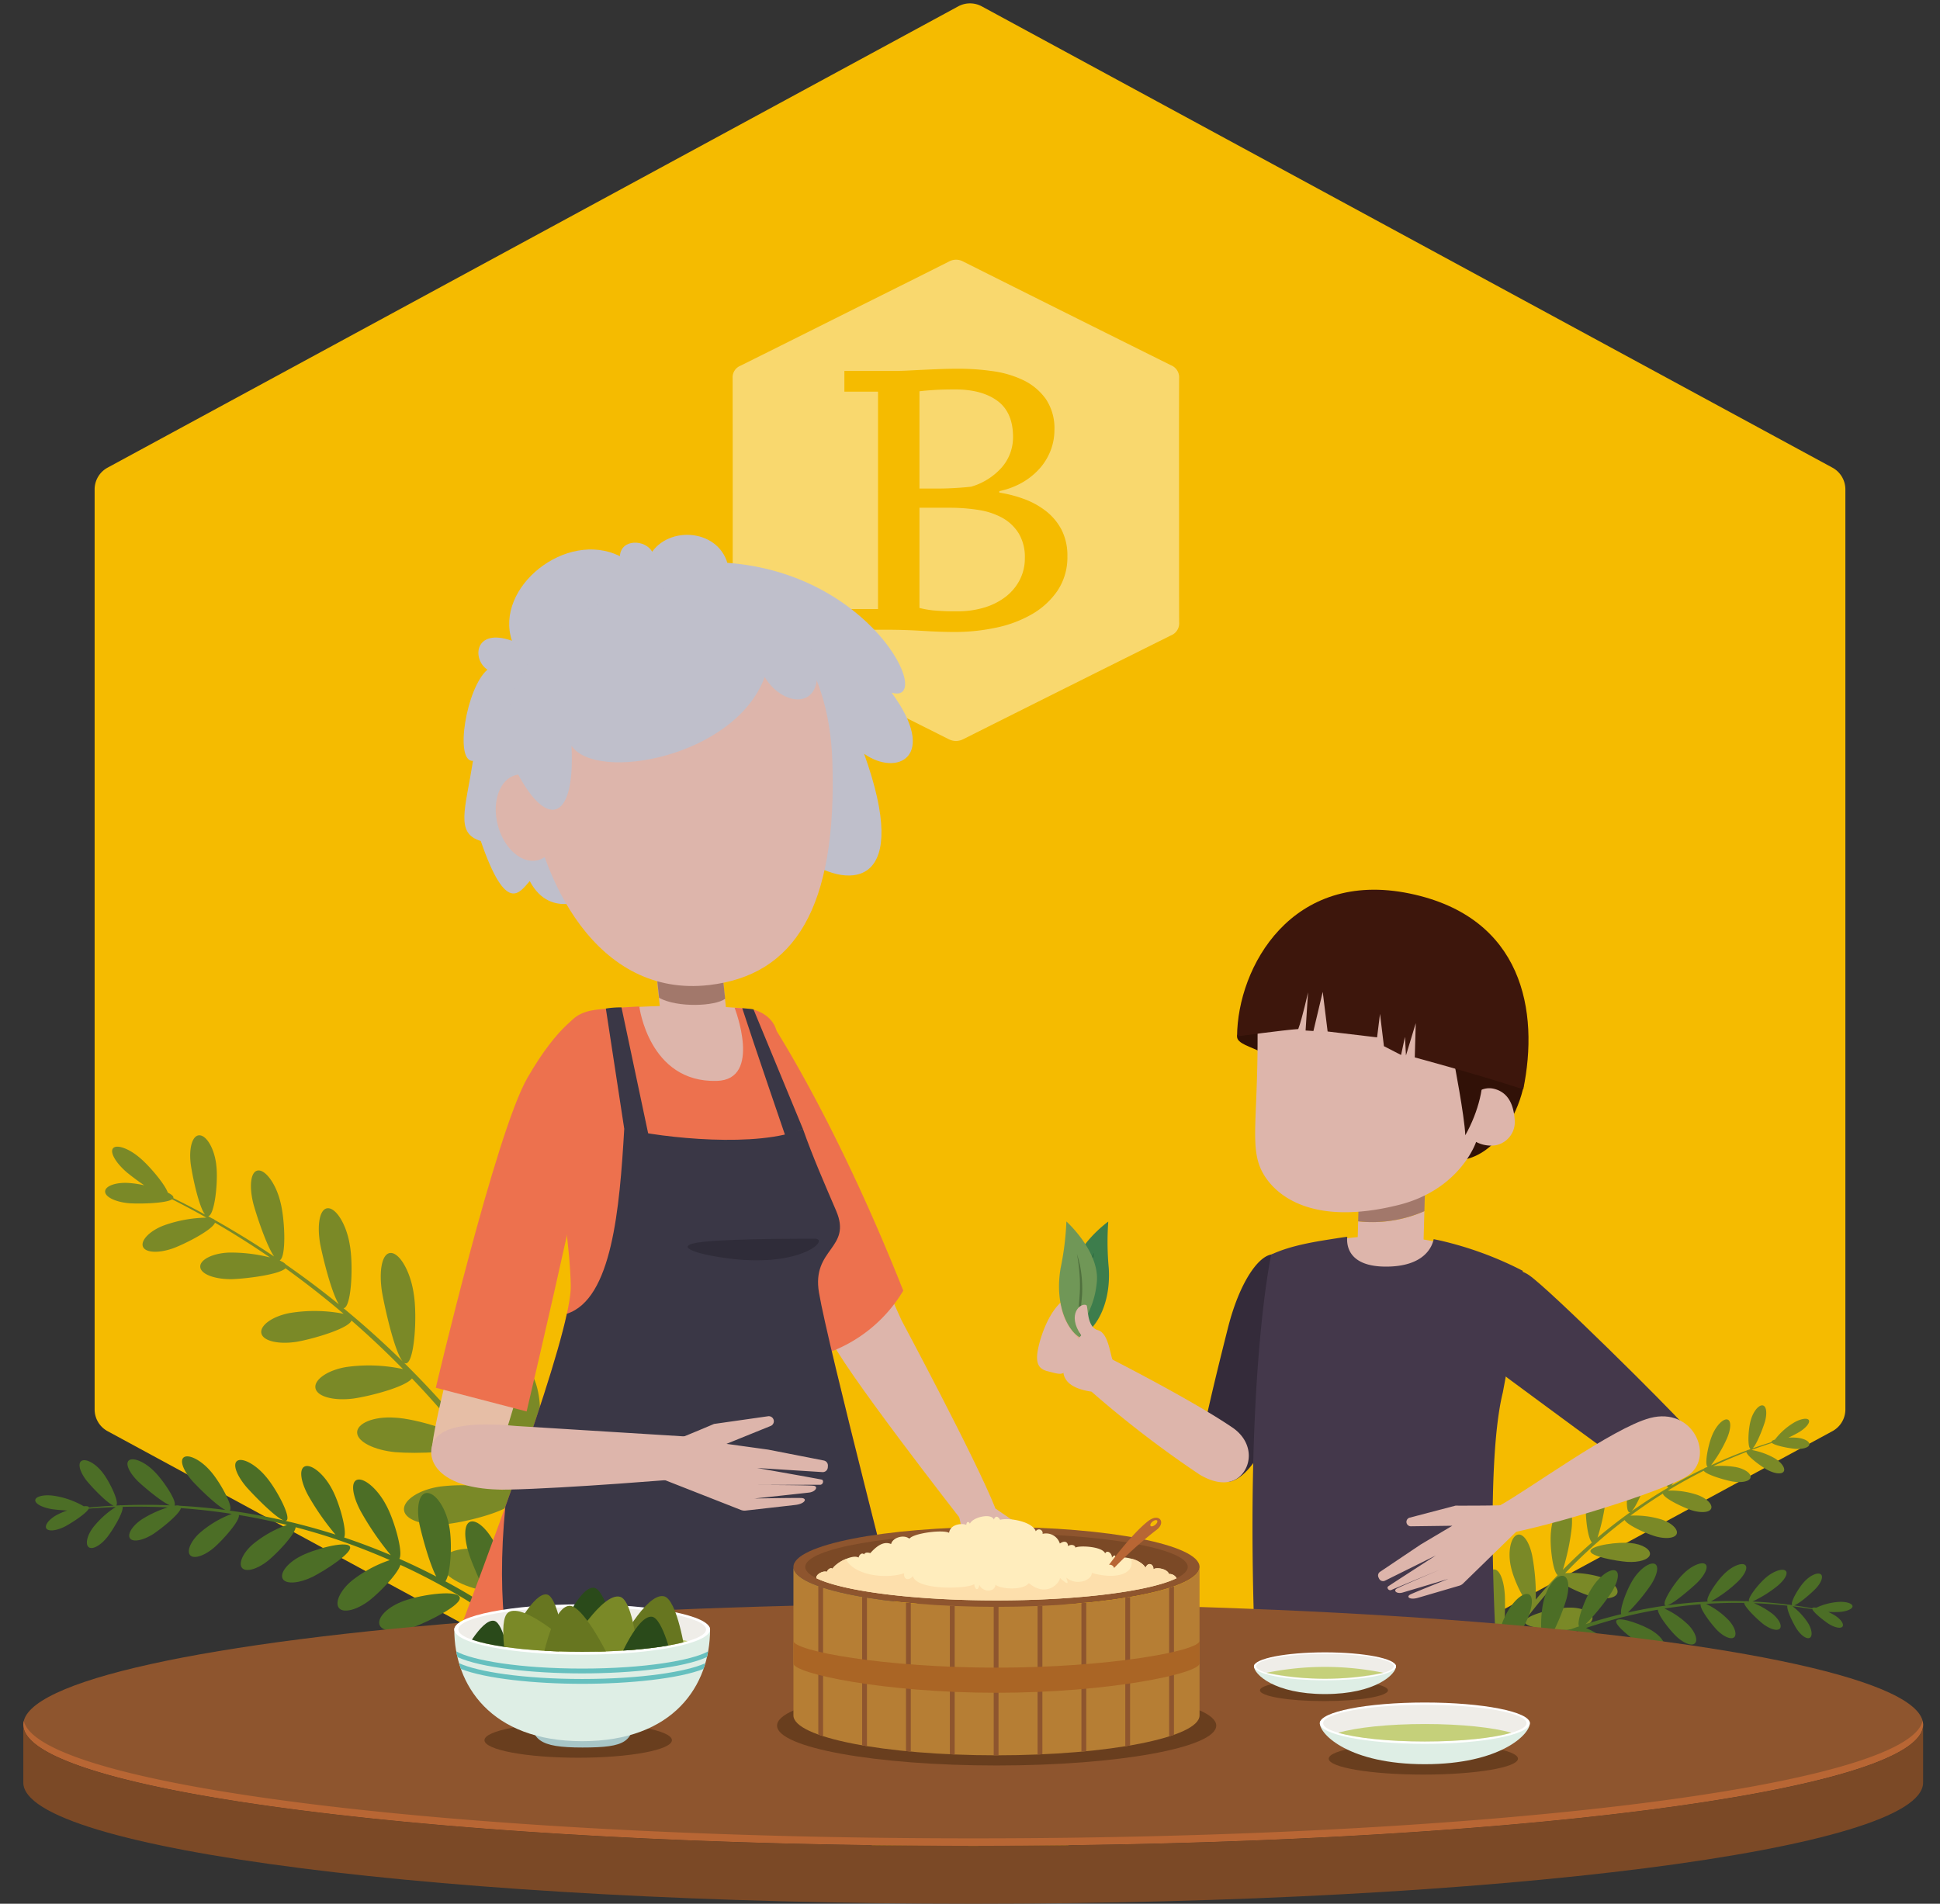 <?xml version="1.0" encoding="UTF-8"?>
<svg xmlns="http://www.w3.org/2000/svg" xmlns:xlink="http://www.w3.org/1999/xlink" width="392.266" height="385" viewBox="0 0 392.266 385">
  <rect x="0" y="0" width="392.266" height="385" fill="#333333" stroke="none"/>
  <defs>
    <clipPath id="clip-path">
      <rect id="Rectángulo_3934" data-name="Rectángulo 3934" width="392.266" height="285.306"></rect>
    </clipPath>
    <clipPath id="clip-path-7">
      <path id="Trazado_11968" data-name="Trazado 11968" d="M210.363,374.059c0,4.461,18.383,8.077,41.058,8.077s41.058-3.616,41.058-8.077V344.034c0,4.461-18.383,8.077-41.058,8.077s-41.058-3.616-41.058-8.077Z" transform="translate(-210.363 -344.034)"></path>
    </clipPath>
    <clipPath id="clip-path-8">
      <path id="Trazado_11983" data-name="Trazado 11983" d="M186.087,356.935c0,2.5-11.214,4.521-25.048,4.521s-25.049-2.025-25.049-4.521,11.189-10.125,25.023-10.125S186.087,352.026,186.087,356.935Z" transform="translate(-135.991 -346.81)"></path>
    </clipPath>
  </defs>
  <g id="Grupo_7854" data-name="Grupo 7854" transform="translate(-758.867 -242)">
    <path id="Polígono_10" data-name="Polígono 10" d="M285.024,0a5,5,0,0,1,4.4,2.616l93.288,172a5,5,0,0,1,0,4.768l-93.288,172a5,5,0,0,1-4.4,2.616H98.976a5,5,0,0,1-4.4-2.616l-93.288-172a5,5,0,0,1,0-4.768l93.288-172A5,5,0,0,1,98.976,0Z" transform="translate(778 626) rotate(-90)" fill="#f5bb00"></path>
    <g id="Grupo_7853" data-name="Grupo 7853" transform="translate(745.1 294.52)">
      <g id="Grupo_13974" data-name="Grupo 13974" transform="translate(-17135.088 -5205.717)" opacity="0.432">
        <path id="Sustracción_1" data-name="Sustracción 1" d="M45.164,97.334a3.4,3.4,0,0,1-1.532-.4c-14.847-7.448-28.554-14.3-41.9-20.942A2.748,2.748,0,0,1,0,73.2C.03,58.446.032,42.8.005,23.975a2.521,2.521,0,0,1,1.563-2.524c6.435-3.2,12.969-6.464,19.288-9.624l5.511-2.756,3.919-1.956.178-.089C34.8,4.862,39.291,2.623,43.694.4A2.993,2.993,0,0,1,46.653.387C60.339,7.246,74.466,14.3,88.644,21.35a2.619,2.619,0,0,1,1.638,2.622c-.027,6.171-.024,12.444-.02,18.511q0,3.087,0,6.172c.01,2.062.009,4.151.008,6.171,0,6.069-.007,12.343.02,18.514a2.621,2.621,0,0,1-1.631,2.627C74.407,83.062,60.3,90.111,46.725,96.92A3.456,3.456,0,0,1,45.164,97.334ZM22.6,70.653v4.185h8.824c2.233,0,4.585.076,6.991.225s4.61.225,6.543.225a39.983,39.983,0,0,0,8.262-.862A24.536,24.536,0,0,0,60.511,71.7a15.822,15.822,0,0,0,5.2-4.786,12.135,12.135,0,0,0,1.98-6.955,11.357,11.357,0,0,0-1.2-5.384A11.659,11.659,0,0,0,63.314,50.8a16.392,16.392,0,0,0-4.447-2.43A25.807,25.807,0,0,0,53.931,47.1v-.3a15.8,15.8,0,0,0,4.861-1.869,14.019,14.019,0,0,0,3.476-2.917,11.964,11.964,0,0,0,2.094-3.59,11.5,11.5,0,0,0,.709-3.963,10.573,10.573,0,0,0-1.757-6.318,11.975,11.975,0,0,0-4.522-3.776,20.875,20.875,0,0,0-6.207-1.83,47.986,47.986,0,0,0-6.73-.487c-1.551,0-2.884.025-4.077.075-1.24.05-2.384.1-3.4.148l-.311.015-.046,0q-1.375.068-2.635.132c-.957.05-1.963.075-2.99.075H22.6v4.188h6.8V70.653Zm22.956.448a48.88,48.88,0,0,1-5.047-.186,19.707,19.707,0,0,1-2.728-.487V50.164h6.132a36.723,36.723,0,0,1,5.832.448,14.564,14.564,0,0,1,4.822,1.607,9.09,9.09,0,0,1,3.292,3.142,9.305,9.305,0,0,1,1.232,4.972,9.549,9.549,0,0,1-1.009,4.374,10.275,10.275,0,0,1-2.8,3.4,13.315,13.315,0,0,1-4.3,2.208A18.141,18.141,0,0,1,45.555,71.1ZM41.818,46.276H37.78V26.61c.792-.1,1.757-.185,2.953-.261,1.17-.075,2.576-.111,4.3-.111,3.575,0,6.443.779,8.523,2.317S56.7,32.533,56.7,35.806a9.236,9.236,0,0,1-2.319,6.246A13.211,13.211,0,0,1,48.247,45.9c-.857.1-1.9.19-3.1.261C43.917,46.238,42.8,46.276,41.818,46.276Z" transform="translate(17296.988 5205.717)" fill="#fff" stroke="rgba(0,0,0,0)" stroke-miterlimit="10" stroke-width="1"></path>
      </g>
    </g>
    <g id="_8401244_3906192" data-name="8401244_3906192" transform="translate(724.584 239.296)">
      <g id="OBJECTS" transform="translate(34.283 68.904)">
        <g id="Grupo_13973" data-name="Grupo 13973">
          <g id="Grupo_13972" data-name="Grupo 13972">
            <g id="Grupo_13955" data-name="Grupo 13955">
              <g id="Grupo_13926" data-name="Grupo 13926" clip-path="url(#clip-path)">
                <path id="Trazado_11876" data-name="Trazado 11876" d="M395.379,338.729c-2.357-.274-7.95.426-8.141,1.584-.17,1.1,5.1,2.043,7.449,2.231,2.366.147,4.386-.469,4.58-1.488S397.755,338.949,395.379,338.729Z" transform="translate(-65.653 -92.881)" fill="#7a8927"></path>
                <path id="Trazado_11877" data-name="Trazado 11877" d="M381.707,353.065c-2.7-.035-8.944,1.472-9.037,2.866-.079,1.317,5.982,1.748,8.665,1.662,2.7-.139,4.916-1.11,5.026-2.309S384.416,353.034,381.707,353.065Z" transform="translate(-64.359 -94.16)" fill="#7a8927"></path>
                <path id="Trazado_11878" data-name="Trazado 11878" d="M375.823,361.039c-2.863.219-9.363,2.469-9.338,3.98.032,1.425,6.5,1.263,9.334.9,2.848-.419,5.115-1.671,5.128-2.963S378.7,360.739,375.823,361.039Z" transform="translate(-63.809 -94.864)" fill="#7a8927"></path>
                <path id="Trazado_11879" data-name="Trazado 11879" d="M375.733,365.763c-.1-1.375-2.568-2.156-5.578-1.558-2.631.446-8.062,2.847-9.277,4.531A102.772,102.772,0,0,1,371.531,351.3q3.113-4.114,6.548-7.817c1.034,1.226,4.869,2.855,6.845,3.4,2.4.64,4.609.347,4.993-.71s-1.175-2.568-3.542-3.316a20.333,20.333,0,0,0-7-.744q3.355-3.5,6.954-6.63,2.489-2.157,5.08-4.117c.559,1.051,4.282,2.7,6.121,3.267,2.089.621,4.024.452,4.39-.444s-.967-2.232-3.039-2.923a18.213,18.213,0,0,0-6.312-.779q3.219-2.378,6.57-4.464c.193.948,3.9,2.707,5.672,3.321,1.923.633,3.72.538,4.081-.275s-.845-2.081-2.753-2.773a16.943,16.943,0,0,0-6-.88q3.566-2.168,7.251-4.009c.559.793,4.03,1.815,5.686,2.147,1.87.339,3.53.043,3.774-.737s-1.039-1.771-2.922-2.148a17.925,17.925,0,0,0-4.622-.19q3.32-1.57,6.71-2.873c.189.861,2.819,2.8,4.146,3.56,1.487.827,2.984,1.023,3.4.4s-.4-1.852-1.868-2.718a14.845,14.845,0,0,0-4.627-1.65c1.369-.508,2.745-.979,4.126-1.422.586.542,3.324,1.063,4.631,1.192,1.5.125,2.794-.229,2.926-.841s-.976-1.259-2.5-1.4a11.852,11.852,0,0,0-1.717-.017c.816-.382,1.63-.812,2.165-1.128,1.364-.836,2.254-1.9,1.948-2.419s-1.725-.281-3.127.577a13.706,13.706,0,0,0-3.728,3.365c-.41.124-.682.272-.709.444a.177.177,0,0,0,.013.064q-1.915.589-3.817,1.258c.8-.739,2.014-3.838,2.483-5.356.5-1.743.326-3.239-.481-3.329s-1.913,1.283-2.386,3.05c-.492,1.72-.71,5.5,0,5.77-.157.056-.312.118-.469.174a.619.619,0,0,0-.313.117q-3.655,1.345-7.241,3a26.713,26.713,0,0,0,3.23-5.458c.814-1.885.9-3.585.078-3.8s-2.233,1.183-3.038,3.109c-.821,1.859-1.647,6.029-.955,6.462l-.174.08a1.488,1.488,0,0,0-.588.28q-3.335,1.6-6.587,3.475c.989-1.115,2.49-4.586,3.142-6.337.733-2.121.693-3.974-.224-4.126s-2.344,1.5-3.063,3.668c-.762,2.149-1.311,6.937-.435,7.14q-3.9,2.284-7.653,4.953c1-.555,2.895-5.21,3.666-7.4.763-2.345.709-4.376-.272-4.522s-2.507,1.7-3.259,4.108c-.814,2.416-1.335,7.819-.332,7.869a.359.359,0,0,0,.186-.048q-3.4,2.426-6.658,5.166a.176.176,0,0,1-.02.016,41.262,41.262,0,0,0,1.653-7.531c.279-2.6-.264-4.666-1.376-4.553s-2.332,2.4-2.568,5.059c-.266,2.384.278,7.124,1.168,8q-3.018,2.625-5.874,5.524a47.157,47.157,0,0,0,1.769-8.359c.3-2.849-.255-5.11-1.429-4.989s-2.479,2.637-2.739,5.561c-.308,2.717.341,8.2,1.351,8.858q-2.278,2.382-4.43,4.945a43.683,43.683,0,0,0-.713-8.811c-.578-2.875-1.919-4.818-3.159-4.223s-1.821,3.523-1.151,6.423c.521,2.516,2.637,7.038,3.956,7.89-.516.632-1.027,1.269-1.531,1.917q-2.117,2.728-4.08,5.643a65.4,65.4,0,0,0,.432-9.479c-.149-3.318-1.143-5.788-2.448-5.41s-2.362,3.528-2.145,6.935c.112,3.056,1.711,8.852,2.952,9.779q-2.116,3.275-4.018,6.766a75.489,75.489,0,0,0-.338-10.137c-.426-3.541-1.667-6.093-3.02-5.564s-2.226,4.01-1.717,7.648c.364,3.269,2.553,9.332,3.946,10.209-.533,1.042-1.056,2.095-1.557,3.166q.523.318,1.051.632c.252-.558.517-1.105.778-1.655a.711.711,0,0,0-.034.23c.161,1.527,6.976.691,9.94.024C373.544,368.7,375.829,367.142,375.733,365.763Z" transform="translate(-62.904 -90.171)" fill="#7a8927"></path>
              </g>
              <g id="Grupo_13927" data-name="Grupo 13927" clip-path="url(#clip-path)">
                <path id="Trazado_11880" data-name="Trazado 11880" d="M121.118,310.9c4.27.186,14.016,3.028,14.023,5.141-.009,2-9.653,2.177-13.883,1.842-4.25-.415-7.665-2.086-7.721-3.952S116.832,310.611,121.118,310.9Z" transform="translate(-41.327 -90.409)" fill="#7a8927"></path>
                <path id="Trazado_11881" data-name="Trazado 11881" d="M141.056,340.236c4.805.708,15.484,5.172,15.252,7.677-.235,2.364-11.138,1.4-15.883.482-4.757-1.018-8.425-3.377-8.278-5.541S136.248,339.409,141.056,340.236Z" transform="translate(-42.981 -92.998)" fill="#7a8927"></path>
                <path id="Trazado_11882" data-name="Trazado 11882" d="M149.114,356.062c5.028,1.206,15.945,7.063,15.469,9.743-.464,2.524-11.917.391-16.857-1.058-4.945-1.558-8.618-4.431-8.273-6.732S144.09,354.71,149.114,356.062Z" transform="translate(-43.629 -94.373)" fill="#7a8927"></path>
                <path id="Trazado_11883" data-name="Trazado 11883" d="M137.706,363.046c.569-2.417,5.182-3.1,10.364-1.178,4.552,1.544,13.524,7.364,15.2,10.706a185.053,185.053,0,0,0-13.967-34.045c-2.907-5.469-6.06-10.723-9.414-15.771-2.189,1.886-9.474,3.687-13.143,4.091-4.454.451-8.3-.7-8.676-2.688s2.823-4.231,7.244-4.887a36.611,36.611,0,0,1,12.669.676q-4.967-7.19-10.472-13.774-3.809-4.546-7.859-8.771c-1.294,1.708-8.385,3.573-11.817,4.064-3.892.508-7.286-.345-7.679-2.043s2.356-3.693,6.237-4.331a32.815,32.815,0,0,1,11.446.416q-5.046-5.147-10.409-9.812c-.614,1.631-7.7,3.7-11.034,4.287-3.6.578-6.769-.1-7.177-1.655s2.1-3.46,5.688-4.146a30.5,30.5,0,0,1,10.923.148q-5.724-4.872-11.749-9.2c-1.22,1.251-7.683,2.078-10.724,2.194-3.421.068-6.289-.931-6.5-2.388s2.353-2.853,5.809-2.986a32.235,32.235,0,0,1,8.273.982q-5.456-3.739-11.113-7.024c-.581,1.478-5.812,4.174-8.388,5.147-2.88,1.046-5.6.969-6.158-.255s1.235-3.18,4.1-4.3a26.759,26.759,0,0,1,8.7-1.614q-3.432-1.942-6.931-3.706c-1.2.8-6.213.942-8.575.8-2.7-.206-4.9-1.205-4.962-2.331s2.094-1.961,4.845-1.769a21.183,21.183,0,0,1,3.059.46c-1.343-.912-2.667-1.91-3.528-2.624-2.187-1.876-3.467-4.02-2.773-4.857s3.148-.007,5.4,1.917c1.905,1.581,5.11,5.369,5.67,7.047.693.337,1.136.68,1.133.991a.318.318,0,0,1-.041.11q3.236,1.594,6.427,3.327c-1.205-1.541-2.485-7.4-2.886-10.232-.395-3.243.345-5.854,1.806-5.783s3.037,2.828,3.373,6.105c.384,3.2-.307,9.978-1.64,10.262.262.145.522.3.784.444a1.124,1.124,0,0,1,.523.3q6.115,3.436,12.019,7.4c-1.465-2.1-3.386-7.748-4.186-10.627-.908-3.583-.578-6.632.945-6.772s3.634,2.741,4.514,6.394c.928,3.54,1.208,11.19-.146,11.763.1.065.191.128.287.193a2.69,2.69,0,0,1,.965.665q5.471,3.8,10.722,8.059c-1.44-2.264-3.12-8.865-3.778-12.165-.7-3.982-.1-7.265,1.575-7.274s3.741,3.33,4.4,7.4c.742,4.04.351,12.711-1.265,12.819q6.287,5.174,12.2,10.991c-1.62-1.273-3.661-10.091-4.407-14.2-.687-4.387-.012-7.984,1.776-7.964s3.973,3.739,4.623,8.237c.758,4.528.141,14.285-1.656,14.089a.645.645,0,0,1-.316-.138q5.359,5.286,10.365,11.086l.03.036c-.774-3.525-.884-10.336-.789-13.863.247-4.708,1.8-8.223,3.746-7.7s3.46,4.936,3.121,9.727c-.207,4.316-2.527,12.589-4.361,13.892q4.617,5.528,8.869,11.5c-.816-3.812-.869-11.445-.761-15.368.283-5.152,1.912-9.015,3.964-8.465s3.655,5.4,3.283,10.669c-.228,4.92-2.946,14.484-4.932,15.365q3.372,4.885,6.466,10.058c.261-4.065,2.476-11.653,3.783-15.464,1.847-4.946,4.788-8.02,6.822-6.607s2.233,6.785.214,11.749c-1.644,4.325-6.7,11.763-9.287,12.9q1.1,1.906,2.175,3.845,2.986,5.456,5.644,11.2c-.032-4.724,1.194-12.756,1.937-16.98,1.214-5.858,3.686-9.966,5.9-8.922s3.192,6.947,1.834,12.945c-1.071,5.4-5.57,15.252-8.041,16.547,1.884,4.285,3.634,8.675,5.214,13.178.41-5.1,2.38-13.5,3.5-17.93,1.768-6.175,4.7-10.359,6.959-9.032s2.814,7.766.868,14.09c-1.58,5.708-7.2,15.864-9.931,17.028.651,2.006,1.279,4.026,1.865,6.074q-1.022.415-2.048.824c-.289-1.063-.6-2.112-.911-3.165a1.275,1.275,0,0,1-.005.417c-.723,2.67-12.6-.763-17.682-2.8C140.759,368.895,137.14,365.471,137.706,363.046Z" transform="translate(-36.356 -84.843)" fill="#7a8927"></path>
              </g>
              <g id="Grupo_13928" data-name="Grupo 13928" clip-path="url(#clip-path)">
                <path id="Trazado_11884" data-name="Trazado 11884" d="M100.435,341.525c2.59-1.443,9.383-3.31,10.156-2.065.721,1.183-4.912,4.8-7.532,6.139-2.662,1.3-5.288,1.555-6,.473S97.8,342.914,100.435,341.525Z" transform="translate(-39.847 -92.915)" fill="#4c6e26"></path>
                <path id="Trazado_11885" data-name="Trazado 11885" d="M122.885,351.642c3.1-1.329,11.03-2.578,11.805-1.013.721,1.482-6.071,4.881-9.21,6.063-3.181,1.129-6.207,1.071-6.906-.262S119.744,352.9,122.885,351.642Z" transform="translate(-41.762 -93.879)" fill="#4c6e26"></path>
                <path id="Trazado_11886" data-name="Trazado 11886" d="M133.4,358.125c3.41-1.116,11.99-1.627,12.685.128.644,1.66-6.9,4.567-10.345,5.508-3.489.878-6.7.518-7.337-.969S129.938,359.153,133.4,358.125Z" transform="translate(-42.639 -94.52)" fill="#4c6e26"></path>
                <path id="Trazado_11887" data-name="Trazado 11887" d="M129.3,366.046c-.543-1.635,1.933-3.717,5.7-4.466,3.251-.743,10.669-.569,12.878.794a128.4,128.4,0,0,0-20.639-15.034q-5.561-3.261-11.3-5.893c-.607,1.911-4.256,5.625-6.278,7.2-2.467,1.887-5.155,2.606-6.1,1.568s.128-3.527,2.5-5.523a25.411,25.411,0,0,1,7.732-4.209q-5.55-2.441-11.2-4.329c-2.6-.866-5.217-1.634-7.835-2.323-.143,1.48-3.655,5.161-5.5,6.7-2.115,1.717-4.431,2.446-5.28,1.587s.048-3.039,2.109-4.828A22.735,22.735,0,0,1,93,333.369q-4.853-1.205-9.72-2.011c.231,1.187-3.2,4.987-4.959,6.546-1.918,1.652-4.037,2.4-4.843,1.634s-.02-2.806,1.853-4.518a21.177,21.177,0,0,1,6.507-3.887q-5.154-.8-10.288-1.161c-.265,1.183-3.784,4.023-5.538,5.2-2,1.286-4.054,1.738-4.71.954s.353-2.542,2.346-3.878a22.346,22.346,0,0,1,5.245-2.429q-4.584-.224-9.122-.108c.194,1.085-1.915,4.581-3.083,6.093-1.321,1.666-2.955,2.609-3.732,2.09s-.427-2.328.856-4.031a18.579,18.579,0,0,1,4.552-4.117c-1.823.067-3.637.183-5.444.332-.417.907-3.328,2.817-4.777,3.591-1.672.861-3.336,1.072-3.779.428s.524-1.921,2.219-2.808a14.708,14.708,0,0,1,1.974-.841c-1.125-.05-2.271-.159-3.039-.267-1.974-.313-3.511-1.113-3.406-1.861s1.857-1.15,3.885-.83a17.122,17.122,0,0,1,5.914,2.1c.532-.053.918-.012,1.03.173a.233.233,0,0,1,.016.08q2.491-.236,5.008-.373c-1.273-.472-4.16-3.468-5.428-5-1.413-1.773-1.925-3.584-1.037-4.074s2.824.566,4.214,2.381c1.391,1.751,3.449,6.007,2.764,6.66.208-.01.416-.015.625-.023a.777.777,0,0,1,.417-.015q4.863-.2,9.794,0c-1.628-.705-4.82-3.347-6.34-4.757-1.84-1.787-2.754-3.708-1.906-4.345s3.143.3,4.994,2.137c1.837,1.754,4.785,6.173,4.193,7l.24.009a1.869,1.869,0,0,1,.812.042q4.617.258,9.267.861c-1.675-.814-5.069-4.1-6.658-5.814-1.861-2.1-2.7-4.257-1.715-4.871s3.422.607,5.291,2.769c1.908,2.117,4.832,7.383,3.916,8.035q5.6.771,11.2,2.057c-1.42-.162-5.834-4.63-7.772-6.789-2-2.342-2.912-4.713-1.848-5.351s3.708.764,5.727,3.184c2.1,2.4,5.281,8.389,4.147,8.927a.438.438,0,0,1-.238.033q5.09,1.174,10.157,2.78l.031.01a51.565,51.565,0,0,1-5.51-7.9c-1.566-2.871-1.927-5.513-.589-5.915s3.84,1.657,5.384,4.612c1.448,2.625,3.086,8.358,2.477,9.795q4.738,1.587,9.424,3.569a59.072,59.072,0,0,1-6.041-8.8c-1.707-3.147-2.149-6.022-.737-6.443s4.123,1.859,5.821,5.11c1.655,2.99,3.529,9.63,2.676,10.872q3.769,1.66,7.479,3.59c-1.325-2.5-2.776-7.786-3.39-10.513-.708-3.594-.088-6.48,1.627-6.386s3.788,3.2,4.4,6.864c.6,3.153.323,9.386-.794,11,.9.483,1.793.974,2.684,1.481,2.5,1.425,4.969,2.953,7.409,4.564a81.844,81.844,0,0,1-5.033-10.738c-1.414-3.9-1.448-7.23.239-7.417s4.413,2.944,5.793,6.981c1.332,3.582,2.258,11.038,1.269,12.7q4.008,2.769,7.876,5.889a94.181,94.181,0,0,1-4.458-11.866c-1.2-4.291-.989-7.832.825-7.868s4.487,3.565,5.639,8.01c1.143,3.948,1.515,11.994.327,13.674,1.114.948,2.221,1.913,3.311,2.91q-.452.618-.911,1.232c-.558-.523-1.125-1.029-1.69-1.539a.9.9,0,0,1,.148.249c.544,1.84-7.724,4.135-11.465,4.782C133.233,368.39,129.849,367.684,129.3,366.046Z" transform="translate(-34.978 -91.178)" fill="#4c6e26"></path>
              </g>
              <g id="Grupo_13929" data-name="Grupo 13929" clip-path="url(#clip-path)">
                <path id="Trazado_11888" data-name="Trazado 11888" d="M400.4,358.087c-1.827-1.235-6.739-3.055-7.392-2.181-.61.83,3.331,3.87,5.187,5.032,1.889,1.135,3.818,1.492,4.414.736S402.262,359.286,400.4,358.087Z" transform="translate(-66.161 -94.392)" fill="#4c6e26"></path>
                <path id="Trazado_11889" data-name="Trazado 11889" d="M382.929,364.132c-2.209-1.184-8.006-2.618-8.681-1.508-.63,1.052,4.184,4.005,6.433,5.083,2.284,1.04,4.529,1.191,5.133.249S385.176,365.267,382.929,364.132Z" transform="translate(-64.494 -94.974)" fill="#4c6e26"></path>
                <path id="Trazado_11890" data-name="Trazado 11890" d="M374.612,368.26c-2.455-1.046-8.779-1.975-9.405-.719-.584,1.189,4.819,3.827,7.31,4.744,2.528.875,4.934.814,5.5-.246S377.111,369.245,374.612,368.26Z" transform="translate(-63.692 -95.393)" fill="#4c6e26"></path>
                <path id="Trazado_11891" data-name="Trazado 11891" d="M370.3,374.27c.508-1.176-1.194-2.878-3.932-3.675-2.361-.76-7.868-1.106-9.592-.239a95.534,95.534,0,0,1,16.255-9.814q4.33-2.06,8.749-3.641c.327,1.455,2.793,4.441,4.188,5.736,1.707,1.556,3.652,2.261,4.422,1.553s.131-2.621-1.5-4.252a18.89,18.89,0,0,0-5.458-3.615q4.269-1.453,8.575-2.488c1.984-.475,3.97-.876,5.954-1.218.011,1.105,2.376,4.059,3.647,5.317,1.457,1.408,3.126,2.1,3.81,1.514s.159-2.255-1.253-3.712a16.925,16.925,0,0,0-4.872-3.347q3.674-.581,7.33-.866c-.247.865,2.053,3.9,3.254,5.169,1.315,1.347,2.837,2.038,3.483,1.521s.195-2.078-1.082-3.467a15.761,15.761,0,0,0-4.572-3.3q3.869-.26,7.7-.2c.121.893,2.545,3.224,3.769,4.207,1.4,1.081,2.893,1.547,3.428,1.009s-.1-1.906-1.489-3.023a16.65,16.65,0,0,0-3.73-2.137q3.41.128,6.765.506c-.213.791,1.125,3.517,1.893,4.712.872,1.319,2.022,2.122,2.63,1.788s.466-1.7-.376-3.041a13.811,13.811,0,0,0-3.108-3.343c1.347.167,2.683.369,4.012.595.251.7,2.285,2.3,3.308,2.967,1.184.745,2.4,1.009,2.773.559s-.265-1.457-1.464-2.223a11.1,11.1,0,0,0-1.409-.75c.837.035,1.692.028,2.269,0,1.483-.1,2.672-.6,2.642-1.16s-1.3-.97-2.825-.865a12.749,12.749,0,0,0-4.516,1.177c-.391-.073-.68-.067-.774.062a.175.175,0,0,0-.017.058q-1.831-.335-3.686-.6c.973-.268,3.3-2.3,4.342-3.353,1.161-1.223,1.656-2.532,1.03-2.952s-2.128.239-3.275,1.493c-1.143,1.208-2.94,4.229-2.476,4.757-.153-.021-.308-.037-.461-.057a.584.584,0,0,0-.308-.038q-3.59-.456-7.256-.629a24.842,24.842,0,0,0,5-3.117c1.479-1.205,2.279-2.57,1.691-3.1s-2.348.018-3.837,1.262c-1.473,1.182-3.941,4.266-3.556,4.919l-.179-.008a1.371,1.371,0,0,0-.6-.021q-3.437-.105-6.921.043a26.5,26.5,0,0,0,5.305-3.88c1.512-1.436,2.274-2.98,1.584-3.5s-2.574.23-4.1,1.712c-1.549,1.446-4.054,5.16-3.418,5.7q-4.2.212-8.433.8c1.062-.029,4.619-3.056,6.194-4.531,1.634-1.607,2.46-3.306,1.713-3.846s-2.8.328-4.448,1.992c-1.707,1.644-4.451,5.876-3.645,6.348a.328.328,0,0,0,.174.039q-3.846.543-7.7,1.408l-.024.005a38.282,38.282,0,0,0,4.589-5.5c1.345-2.026,1.782-3.961.816-4.344s-2.951.981-4.284,3.071c-1.241,1.852-2.824,5.993-2.464,7.1q-3.613.872-7.211,2.039a43.839,43.839,0,0,0,5.04-6.135c1.467-2.222,1.979-4.324.96-4.727s-3.173,1.112-4.64,3.412c-1.418,2.109-3.233,6.908-2.681,7.883q-2.9.988-5.772,2.179a40.661,40.661,0,0,0,3.187-7.57c.755-2.618.482-4.8-.8-4.835s-3.011,2.125-3.7,4.8c-.649,2.3-.841,6.934-.118,8.2-.7.3-1.39.607-2.084.925-1.943.895-3.871,1.869-5.783,2.906a60.858,60.858,0,0,0,4.418-7.632c1.3-2.8,1.537-5.263.3-5.51s-3.459,1.9-4.74,4.8c-1.216,2.568-2.382,8.033-1.756,9.329q-3.147,1.794-6.213,3.858a69.956,69.956,0,0,0,4.065-8.505c1.166-3.1,1.235-5.739-.107-5.882s-3.553,2.353-4.692,5.571c-1.1,2.852-1.892,8.789-1.12,10.11-.887.631-1.768,1.276-2.64,1.943q.3.487.6.971c.446-.352.9-.69,1.35-1.031a.656.656,0,0,0-.126.175c-.521,1.328,5.457,3.559,8.187,4.279C367.235,375.755,369.787,375.449,370.3,374.27Z" transform="translate(-62.741 -93.288)" fill="#4c6e26"></path>
              </g>
              <g id="Grupo_13947" data-name="Grupo 13947" clip-path="url(#clip-path)">
                <path id="Trazado_11892" data-name="Trazado 11892" d="M313.506,229.243c-1.765-.995-4.756-1.631-4.689-3.11s4.5-1.511,4.5-1.511Z" transform="translate(-58.684 -82.744)" fill="#311107"></path>
                <path id="Trazado_11893" data-name="Trazado 11893" d="M371.269,236.99c-.831,4.416-4.624,13.2-11.741,14.858.831-6.546,2.234-17.611,2.234-17.611Z" transform="translate(-63.191 -83.599)" fill="#311107"></path>
                <path id="Trazado_11894" data-name="Trazado 11894" d="M362.766,419.233s5,60.024,5.418,66.067-11.22,9.289-12.07.372-7.52-66.44-7.52-66.44h14.172Z" transform="translate(-62.219 -100.041)" fill="#e6bea6"></path>
                <path id="Trazado_11895" data-name="Trazado 11895" d="M333.023,418.865s-.446,60.23-.577,66.287-12.013,8.237-12.055-.721-1.483-66.847-1.483-66.847Z" transform="translate(-59.581 -99.895)" fill="#e6bea6"></path>
                <g id="Grupo_13931" data-name="Grupo 13931" transform="translate(237.053 381.12)">
                  <g id="Grupo_13930" data-name="Grupo 13930">
                    <path id="Trazado_11896" data-name="Trazado 11896" d="M306.194,493.86s8-3.858,9.416-6.658a6.077,6.077,0,0,1,5.677,4.423s6.065,1.054,9.133-2.522l.742,11.462-36.386-.018C295.777,497.907,296.576,495.05,306.194,493.86Z" transform="translate(-294.489 -487.202)" fill="#163859"></path>
                    <path id="Trazado_11897" data-name="Trazado 11897" d="M331.134,501.865l.19,2.641-36.765-.018a4.672,4.672,0,0,1,.19-2.641Z" transform="translate(-294.461 -488.504)" fill="#23839e"></path>
                  </g>
                </g>
                <g id="Grupo_13934" data-name="Grupo 13934" transform="translate(291.363 380.833)">
                  <g id="Grupo_13932" data-name="Grupo 13932" transform="translate(0.736)">
                    <path id="Trazado_11898" data-name="Trazado 11898" d="M354.876,498.679l1.8-6.993a7.335,7.335,0,0,1,13.764,0l1.282,7.815Z" transform="translate(-354.876 -486.888)" fill="#163859"></path>
                  </g>
                  <g id="Grupo_13933" data-name="Grupo 13933" transform="translate(0 7.448)">
                    <path id="Trazado_11899" data-name="Trazado 11899" d="M354.118,501.958a3.381,3.381,0,0,0,.527,2.465h16.733a5.464,5.464,0,0,0,.545-2.506Z" transform="translate(-354.068 -495.672)" fill="#23839e"></path>
                    <path id="Trazado_11900" data-name="Trazado 11900" d="M371.922,501.211c-.09-1.521-3.283-6.148-8.632-6.148-6.844,0-8.416,3.879-9.046,5.886a2.311,2.311,0,0,0-.121.453l17.8-.015C371.925,501.328,371.924,501.27,371.922,501.211Z" transform="translate(-354.073 -495.063)" fill="#163859"></path>
                  </g>
                </g>
                <g id="Grupo_13936" data-name="Grupo 13936" transform="translate(242.854 187.462)">
                  <g id="Grupo_13935" data-name="Grupo 13935">
                    <path id="Trazado_11901" data-name="Trazado 11901" d="M304.772,320.319c3.214,1.828,7.741-3.934,9-8.114,1.883-6.264,3.616-8.173,8.76-29.486.843-3.491-3.968-8.608-7.51-8.021-2.751.456-6.48,5.812-8.764,14.855-3.26,12.906-4.215,17.453-5.241,22.176A7.865,7.865,0,0,0,304.772,320.319Z" transform="translate(-300.828 -274.653)" fill="#342b3a"></path>
                  </g>
                </g>
                <path id="Trazado_11902" data-name="Trazado 11902" d="M298.312,321.252c3.578,2.151,6.925,2.169,8.828-.381s1.547-6.593-2.2-9.138c-7.253-4.927-20.306-11.708-24.528-13.886-1.351.336-4.893,4.833-4.412,6.233A214.867,214.867,0,0,0,298.312,321.252Z" transform="translate(-55.763 -89.253)" fill="#ddb5ab"></path>
                <path id="Trazado_11903" data-name="Trazado 11903" d="M273.981,286.49c-.344-1.068-2.271-3.785-4-1.556s-.925,10.261,2.733,8.7S274.4,287.794,273.981,286.49Z" transform="translate(-55.155 -88.029)" fill="#e4aa88"></path>
                <g id="Grupo_13938" data-name="Grupo 13938" transform="translate(216.605 180.837)">
                  <path id="Trazado_11904" data-name="Trazado 11904" d="M273.56,290.555c2.559-.384,6.559-5.5,6.044-13.752a57.165,57.165,0,0,1-.1-9.42s-7.4,5.287-7.482,11.511S274.4,286.129,273.56,290.555Z" transform="translate(-272.018 -267.382)" fill="#3d7d4c"></path>
                  <g id="Grupo_13937" data-name="Grupo 13937" transform="translate(1.853 6.285)">
                    <path id="Trazado_11905" data-name="Trazado 11905" d="M274.051,290.835a4.2,4.2,0,0,0,.592-1.985c.086-.693.121-1.395.141-2.1l.087-4.23a24.654,24.654,0,0,1,.6-4.221,20.193,20.193,0,0,1,1.367-4.021,34.322,34.322,0,0,0-1,4.1,28.687,28.687,0,0,0-.478,4.167c-.075,1.4-.073,2.82-.2,4.23-.066.706-.144,1.413-.28,2.113a7.249,7.249,0,0,1-.289,1.031A2.286,2.286,0,0,1,274.051,290.835Z" transform="translate(-274.051 -274.28)" fill="#154f30"></path>
                  </g>
                </g>
                <g id="Grupo_13940" data-name="Grupo 13940" transform="translate(214.134 180.817)">
                  <path id="Trazado_11906" data-name="Trazado 11906" d="M274.12,291.049c-2.5-.666-5.906-6.2-4.476-14.339a57.2,57.2,0,0,0,1.15-9.35s6.761,6.077,6.155,12.272S273.78,286.558,274.12,291.049Z" transform="translate(-269.305 -267.36)" fill="#709757"></path>
                  <g id="Grupo_13939" data-name="Grupo 13939" transform="translate(3.616 6.564)">
                    <path id="Trazado_11907" data-name="Trazado 11907" d="M274.2,291.325a2.305,2.305,0,0,1-.435-.969,7.3,7.3,0,0,1-.172-1.057c-.057-.711-.056-1.422-.043-2.131.03-1.416.19-2.831.272-4.226a28.779,28.779,0,0,0-.012-4.195,34.084,34.084,0,0,0-.537-4.183,20.229,20.229,0,0,1,.91,4.148,24.563,24.563,0,0,1,.126,4.261l-.384,4.214c-.058.7-.1,1.4-.093,2.1A4.21,4.21,0,0,0,274.2,291.325Z" transform="translate(-273.274 -274.564)" fill="#50703e"></path>
                  </g>
                </g>
                <path id="Trazado_11908" data-name="Trazado 11908" d="M280.529,297.686c-.761-.761-.913-6.085-3.271-6.694s-1.942-4.856-2.336-5.06c-1.135-.589-4.037,1.809-1.051,6.1-4.564,5.325-5.741,10.144,1.866,11.362C277.106,303.467,280.529,297.686,280.529,297.686Z" transform="translate(-55.255 -88.186)" fill="#ddb5ab"></path>
                <path id="Trazado_11909" data-name="Trazado 11909" d="M266.51,299.237c2.743.715,3.159.936,4.306-.786.817-1.225,2.973-4.946,1.6-6.318a11.17,11.17,0,0,1-3.269-6.72c-3.06,2.9-4.652,8.889-4.715,10.838C264.378,298.04,265.064,298.859,266.51,299.237Z" transform="translate(-54.739 -88.147)" fill="#ddb5ab"></path>
                <path id="Trazado_11910" data-name="Trazado 11910" d="M314.777,356.577l1.473,58s9.483,4.762,18.424,1.043l1.293-37.682,2.64-.125,5.045,38.047s7.908,3.07,19.58-.646l-5.04-58.638H314.777Z" transform="translate(-59.213 -94.473)" fill="#00557a"></path>
                <g id="Grupo_13941" data-name="Grupo 13941" transform="translate(274.396 170.307)">
                  <path id="Trazado_11911" data-name="Trazado 11911" d="M335.667,267.128l-.221,8.043,13.325.366.288-10.464A26.209,26.209,0,0,1,335.667,267.128Z" transform="translate(-335.446 -256.646)" fill="#ddb5ab"></path>
                  <path id="Trazado_11912" data-name="Trazado 11912" d="M349.081,264.252l.221-8.062-13.325-.366-.288,10.482A26.216,26.216,0,0,0,349.081,264.252Z" transform="translate(-335.468 -255.824)" fill="#a2786b"></path>
                </g>
                <path id="Trazado_11913" data-name="Trazado 11913" d="M340.937,277.482c7.888,0,9.779-4.376,10.051-5.744a51.906,51.906,0,0,0-18.045-.651C332.786,272.678,333.19,277.482,340.937,277.482Z" transform="translate(-60.826 -86.83)" fill="#ddb5ab"></path>
                <path id="Trazado_11914" data-name="Trazado 11914" d="M366.9,277.648a70.935,70.935,0,0,0-16.837-6.159c-.4-.087-.8-.169-1.188-.249-.272,1.368-1.749,5.553-9.638,5.553-7.747,0-7.994-4.453-7.837-6.042-.574.077-1.157.161-1.759.256-4.208.662-9.412,1.386-13.606,3.346,0,0-5.649,25.369-3.162,83.134,0,0,18.775,6.75,48.91,1,0,0-2.835-40.456,1.08-56.276C362.861,302.214,365.659,287.591,366.9,277.648Z" transform="translate(-58.988 -86.844)" fill="#44384b"></path>
                <path id="Trazado_11915" data-name="Trazado 11915" d="M367.9,330.14c-.579.319-12.125.269-12.125.269l-9.266,2.43a.89.89,0,0,0-.607.547h0a.889.889,0,0,0,.844,1.2l8.372-.109-6.362,3.776L340.5,343.8a.89.89,0,0,0-.3,1.129l.12.247a.889.889,0,0,0,1.194.406l10.294-5.109s-9.366,6.037-9.681,6.287.129.944.656.708,10.1-4.217,10.1-4.217-8.44,3.568-9.071,3.981.109,1.086,1.278.748,9.234-2.753,9.234-2.753-6.556,2.612-7.611,3.108-.218,1.2,1.429.723c1.4-.408,6.851-2.005,8.414-2.465a1.777,1.777,0,0,0,.743-.436l12.487-12.167Z" transform="translate(-61.465 -92.123)" fill="#ddb5ab"></path>
                <path id="Trazado_11916" data-name="Trazado 11916" d="M313.322,225.839c0,16.706-1.625,22.259,1.053,27.112,2.521,4.568,10,10.862,27.47,6.493,12.515-3.131,15.663-12.749,15.663-12.749a6.487,6.487,0,0,0,3.833.7,4.786,4.786,0,0,0,3.97-5.186c-.307-4.415-2.345-5.747-4.041-6.217-3.027-.837-5.067,2.035-5.067,2.035A89.4,89.4,0,0,0,355.486,227c-.715-4.673-1.5-9.575-23.587-10.928-5.456-.334-12.843-.469-15.769.927C313.423,218.287,313.322,221.347,313.322,225.839Z" transform="translate(-59.041 -81.964)" fill="#ddb5ab"></path>
                <path id="Trazado_11925" data-name="Trazado 11925" d="M403.681,309.418c-3.2-3.655-27.072-27.365-31.268-30.246s-9.418.418-11.48,5.5,0,10.034,7.285,15.394,19.793,14.707,28.178,20.48C400.449,323.343,409.454,316.015,403.681,309.418Z" transform="translate(-63.249 -87.498)" fill="#44384b"></path>
                <path id="Trazado_11926" data-name="Trazado 11926" d="M405.435,322.374c-3.536,2.748-24.055,9.279-35.618,11.725-2.511.1-3.459-2.994-2.929-5.336,5.942-3.232,23.066-15.825,30.578-17.805C406.155,308.669,410.43,318.492,405.435,322.374Z" transform="translate(-63.832 -90.388)" fill="#ddb5ab"></path>
                <path id="Trazado_11927" data-name="Trazado 11927" d="M356.971,231.871s2.108,10.875,2.275,14.815c2.663-4.716,4.106-10.487,3.274-13.982S356.971,231.871,356.971,231.871Z" transform="translate(-62.964 -83.302)" fill="#311107"></path>
                <path id="Trazado_11928" data-name="Trazado 11928" d="M308.817,223.387s9.4-1.286,12.372-1.485c.792-2.078,1.98-7.423,1.98-7.423l-.495,7.72,1.584.1,1.881-7.919.989,8.017,10,1.188.594-4.751.792,6.533,3.464,1.781.792-3.662.2,3.761,1.98-6.533-.2,6.928s11.544,3.084,21.937,6.45c3.235-15.73,0-34.828-22.927-39.589C319.9,189.549,308.916,209.333,308.817,223.387Z" transform="translate(-58.684 -79.998)" fill="#3d160c"></path>
              </g>
              <g id="Grupo_13954" data-name="Grupo 13954" clip-path="url(#clip-path)">
                <path id="Trazado_11929" data-name="Trazado 11929" d="M171.3,556.7s5.26,7.943,6.146,11.382c1.564,6.07.053,7.176.053,7.176a28.091,28.091,0,0,1-11.015,1.969,33.391,33.391,0,0,1-11.292-2.377,12.929,12.929,0,0,1,.545-6.971,95.25,95.25,0,0,1,5.765-11.507Z" transform="translate(-45.007 -112.23)" fill="#00536a"></path>
                <path id="Trazado_11930" data-name="Trazado 11930" d="M171.389,557.035a28.258,28.258,0,0,1,3.179,7.327c.831,3.266-17.609,4.116-15.6-.791,1.41-3.438,2.888-6.794,2.888-6.794Z" transform="translate(-45.352 -112.266)" fill="#e6bea6"></path>
                <path id="Trazado_11931" data-name="Trazado 11931" d="M232.8,568.021a3.217,3.217,0,0,0-1.4-1.8c-3.58-2.188-15.351-9.46-17.893-12.021-3.007-3.023-7.968-5.946-10.048-3.743C201.071,552.99,199.6,564.6,199.6,564.6s12.735,7.776,19.243,9.144c8.036,1.689,10.089.6,13.506-.39a1.97,1.97,0,0,0,1.337-2.474Z" transform="translate(-48.976 -111.636)" fill="#e6bea6"></path>
                <path id="Trazado_11932" data-name="Trazado 11932" d="M224.991,566.544c.39-.259,1.325-1.5-1.552-4.41a92.508,92.508,0,0,1,9.489,6.1,5.126,5.126,0,0,1,2.474,3.685c.242,1.309-2.02,2.173-3.074,2.486a30.275,30.275,0,0,1-15,.135c-12.056-2.607-18.284-3.4-18.284-3.4a64.623,64.623,0,0,1,1.186-10.874C207.942,566.2,219.9,569.93,224.991,566.544Z" transform="translate(-48.927 -112.577)" fill="#00536a"></path>
                <path id="Trazado_11933" data-name="Trazado 11933" d="M190.817,122.2c-.9-8.1-11.476-9.45-15.525-3.825-1.35-2.475-6.3-2.7-6.525.9-10.8-5.4-25.426,6.3-21.825,17.1-7.65-2.7-8.1,3.825-4.95,5.85-4.275,3.6-6.75,18.675-2.925,18.45-1.575,9.9-3.6,14.625,1.575,16.2,5.175,15.075,7.875,10.35,9.9,8.1,4.275,8.1,12.375,3.15,12.375,3.15S195.317,142.448,190.817,122.2Z" transform="translate(-43.428 -72.997)" fill="#bfbfcb"></path>
                <path id="Trazado_11934" data-name="Trazado 11934" d="M250.257,327.669c.3.589,9.9,7,9.9,7l6.326,7.194a.888.888,0,0,1,.2.792h0a.89.89,0,0,1-1.372.527l-6.881-4.771L261.6,345.1l3.749,9.216a.889.889,0,0,1-.379,1.105l-.238.138a.89.89,0,0,1-1.218-.331l-5.681-9.99s4.393,10.241,4.514,10.624-.634.711-.939.22-6.019-9.141-6.019-9.141,5,7.675,5.3,8.37-.7.84-1.478-.094-6.119-7.444-6.119-7.444,3.976,5.83,4.574,6.831-.49,1.117-1.588-.2c-.937-1.123-4.559-5.491-5.6-6.747a1.773,1.773,0,0,1-.373-.777l-3.554-17.068Z" transform="translate(-53.149 -91.903)" fill="#ddb5ab"></path>
                <path id="Trazado_11935" data-name="Trazado 11935" d="M217.913,254.854l14.211,31.456s14.984,27.979,18.916,37.893l-6.8,2.495s-25.132-32.172-26.691-37.141-8.687-27.751-8.687-27.751Z" transform="translate(-49.799 -85.431)" fill="#ddb5ab"></path>
                <path id="Trazado_11936" data-name="Trazado 11936" d="M190.436,375.069l11.079,161.506,9.753.6,6.927-150.82S195.487,362.617,190.436,375.069Z" transform="translate(-48.162 -95.795)" fill="#e6bea6"></path>
                <path id="Trazado_11937" data-name="Trazado 11937" d="M150,379.164,161.075,540.67l9.753.6,6.927-150.82S155.047,366.712,150,379.164Z" transform="translate(-44.568 -96.159)" fill="#e6bea6"></path>
                <g id="XMLID_8_" transform="translate(146.667 139.936)">
                  <path id="XMLID_9_" d="M216.7,289.66c-10.51-14.34-20.931-59.453-21.446-60.425l8.875-6.743c.119.224,13.05,19.426,27.1,54.874A29.233,29.233,0,0,1,216.7,289.66Z" transform="translate(-195.258 -222.491)" fill="#ed714e"></path>
                </g>
                <path id="XMLID_5_" d="M160.1,313.117c7.745-20.708,11.483-26.256,12.554-34.162.68-5.018-4.819-27.589-8.944-42.948.2-.374.393-.748.586-1.123,2.5-4.873,4.109-9.865,6.136-14.888a154.76,154.76,0,0,1,25.049-.013,62.552,62.552,0,0,0,2.935,5.754c.787,1.581,1.53,3.179,2.244,4.789,1.473,4.457,3.08,8.872,4.7,13.277,1.656,4.5,3.352,8.99,5.049,13.477a37.151,37.151,0,0,1-4.758,1.527s-16.372.262-.722,45.082C210.9,320.959,152.359,333.825,160.1,313.117Z" transform="translate(-45.403 -82.286)" fill="#ddb5ab"></path>
                <path id="Trazado_11938" data-name="Trazado 11938" d="M112.35,402.622c10.769-28.534,44.563-112.736,44.281-126.534-.309-15.136-5.914-34.357-2.51-48.075,1.914-7.715,6.032-7.6,10.5-7.971,2.136-.179,4.311-.338,5.868-.4,0,0,1.932,15.437,15.665,15.055,9.266-.258,3.6-14.8,3.6-14.8.886.054,1.7.11,2.444.165,2.8.207,5.538,1.984,6.083,4.741,3.189,16.13,7.194,24.941,12,36.155,3.288,7.673-4.99,7.579-3.471,16.554,2.536,14.983,29.207,116,33.823,136.56C210.427,435.05,130.287,427.078,112.35,402.622Z" transform="translate(-41.222 -82.302)" fill="#ed714e"></path>
                <path id="Trazado_11939" data-name="Trazado 11939" d="M146.366,323.193c5.847-16.253,10.626-30.648,12.442-39,9.134-2.958,10.66-21.273,11.6-37.427,7.88,1.914,27.14,3.918,36.122.033,2.032,5.756,4.272,10.851,6.722,16.568,3.288,7.673-4.99,7.579-3.471,16.554,1.815,10.724,15.993,65.52,25.6,103.345C196.158,410.289,138.807,400.191,146.366,323.193Z" transform="translate(-44.185 -84.712)" fill="#3a3746"></path>
                <path id="Trazado_11940" data-name="Trazado 11940" d="M212.63,271.192s-15.541-.1-22.439.613-1.978,2.532,5.407,3.429C210,276.982,215.664,271.242,212.63,271.192Z" transform="translate(-47.846 -86.883)" fill="#2f2c39"></path>
                <path id="Trazado_11941" data-name="Trazado 11941" d="M171.9,219.849l5.786,27.344-5.235-2.819-3.713-24.292A17.9,17.9,0,0,1,171.9,219.849Z" transform="translate(-46.234 -82.32)" fill="#3a3746"></path>
                <path id="Trazado_11942" data-name="Trazado 11942" d="M211.266,244.423l-9.984-24.165s-.733-.125-2.276-.226c2.455,7.559,8.8,26.067,8.8,26.067Z" transform="translate(-48.924 -82.336)" fill="#3a3746"></path>
                <path id="XMLID_3_" d="M188.309,227.431h0c3.626-.4,6.235-4.038,5.8-8.093l-1.85-17.126c-.437-4.054-3.763-7.047-7.389-6.649h0c-3.626.4-6.235,4.038-5.8,8.093l1.85,17.127C181.358,224.835,184.683,227.828,188.309,227.431Z" transform="translate(-47.147 -80.158)" fill="#ddb5ab"></path>
                <path id="XMLID_2_" d="M180.441,216l-1.029-9.523c-.438-4.054,2.17-7.7,5.8-8.093s6.951,2.6,7.389,6.649L193.8,216.2C191.787,217.7,184.179,218.051,180.441,216Z" transform="translate(-47.178 -80.41)" fill="#a2786b"></path>
                <path id="XMLID_1_" d="M147.237,245.705s-17.409,58.937-17.161,66.767c.106,3.325,10.492,9,13.507.319,5.853-18.125,12.141-41.385,14.305-60.131Z" transform="translate(-42.797 -84.618)" fill="#e6bea6"></path>
                <path id="Trazado_11943" data-name="Trazado 11943" d="M160.451,221.321s-4.549,1.793-10.95,12.942S131,296.9,131,296.9l18.363,4.791s17.692-75.012,16.143-77.826S160.451,221.321,160.451,221.321Z" transform="translate(-42.879 -82.45)" fill="#ed714e"></path>
                <path id="Trazado_11944" data-name="Trazado 11944" d="M193.8,121.067c30.776,1.188,43.819,28.962,34.947,26.352,9.568,13.047,1.044,17.048-5.567,12.351,9.568,26.616-2.435,27.66-11.655,21.571S193.8,121.067,193.8,121.067Z" transform="translate(-48.461 -73.54)" fill="#bfbfcb"></path>
                <path id="Trazado_11945" data-name="Trazado 11945" d="M212.965,161.9c1.01,29.939-7.754,43.362-24.889,45.359C165.4,209.9,153.6,186.044,151.349,166.6s12.418-35.028,31.714-37.284S212.305,142.328,212.965,161.9Z" transform="translate(-44.668 -74.254)" fill="#ddb5ab"></path>
                <path id="Trazado_11950" data-name="Trazado 11950" d="M156.506,175.319c1.243,4.757-.389,9.3-3.646,10.154s-6.9-2.315-8.147-7.071.39-9.3,3.646-10.154S155.263,170.563,156.506,175.319Z" transform="translate(-44.061 -77.721)" fill="#ddb5ab"></path>
                <g id="Grupo_13953" data-name="Grupo 13953" transform="translate(87.19 220.2)">
                  <path id="Trazado_11957" data-name="Trazado 11957" d="M130.068,317.034c.853-4.546,8.24-5.118,17.1-4.308l34.922,2.164-1.12,8.5s-23.6,1.978-35.5,2.2S129.287,321.194,130.068,317.034Z" transform="translate(-129.979 -310.748)" fill="#ddb5ab"></path>
                  <path id="Trazado_11958" data-name="Trazado 11958" d="M178.463,317.275c.757.079,12.991-5.125,12.991-5.125l10.921-1.555a1.026,1.026,0,0,1,.887.309h0a1.024,1.024,0,0,1-.359,1.654l-8.936,3.62,8.439,1.169,11.243,2.2a1.024,1.024,0,0,1,.825,1.062l-.018.315a1.024,1.024,0,0,1-1.087.965l-13.207-.829s12.636,2.229,13.082,2.353.284,1.059-.38,1.044-12.6.031-12.6.031,10.551.021,11.405.178.369,1.2-1.023,1.365-11.031,1.2-11.031,1.2,8.124-.152,9.466-.1.766,1.177-1.194,1.4c-1.674.194-8.166.928-10.031,1.139a2.036,2.036,0,0,1-.983-.131L178.186,322.2Z" transform="translate(-134.264 -310.585)" fill="#ddb5ab"></path>
                </g>
                <ellipse id="Elipse_176" data-name="Elipse 176" cx="6.144" cy="7.919" rx="6.144" ry="7.919" transform="translate(114.862 360.299)" fill="#cf9c78"></ellipse>
                <ellipse id="Elipse_177" data-name="Elipse 177" cx="6.144" cy="7.919" rx="6.144" ry="7.919" transform="translate(151.497 359.967)" fill="#cf9c78"></ellipse>
                <path id="Trazado_11959" data-name="Trazado 11959" d="M208.926,140.12c2.962,11.52-6.228,11.072-10.04,4.608-5.966,16.242-34.1,21.362-39.07,13.9.829,16.076-5.634,17.4-12.264,2.817-3.412-7.508,1.72-21.963,13.424-29.169,11.033-6.792,28.344-6.067,31.986-5.469C202.837,128.435,208.926,140.12,208.926,140.12Z" transform="translate(-44.258 -74.018)" fill="#bfbfcb"></path>
              </g>
            </g>
            <g id="Grupo_13956" data-name="Grupo 13956" transform="translate(4.714 258.087)">
              <ellipse id="Elipse_178" data-name="Elipse 178" cx="192.067" cy="24.503" rx="192.067" ry="24.503" transform="translate(0)" fill="#8e552e"></ellipse>
              <path id="Trazado_11960" data-name="Trazado 11960" d="M231.524,401.971c-104.084,0-188.82-10.563-191.966-23.744a3.278,3.278,0,0,0-.1.76c0,13.533,85.991,24.5,192.067,24.5s192.067-10.97,192.067-24.5a3.284,3.284,0,0,0-.1-.76C420.343,391.408,335.607,401.971,231.524,401.971Z" transform="translate(-39.457 -354.484)" fill="#b86634"></path>
              <ellipse id="Elipse_179" data-name="Elipse 179" cx="44.4" cy="8.066" rx="44.4" ry="8.066" transform="translate(152.408 16.617)" fill="#693e1e"></ellipse>
              <path id="Trazado_11961" data-name="Trazado 11961" d="M39.457,390.768c0,13.533,85.991,24.5,192.067,24.5s192.067-10.97,192.067-24.5V379.06c0,13.533-85.991,24.5-192.067,24.5s-192.067-10.97-192.067-24.5Z" transform="translate(-39.457 -354.558)" fill="#7b4926"></path>
            </g>
            <path id="Trazado_11962" data-name="Trazado 11962" d="M179.7,382.151c0,1.959-8.484,3.547-18.951,3.547S141.8,384.11,141.8,382.151s8.484-3.547,18.951-3.547S179.7,380.192,179.7,382.151Z" transform="translate(-43.839 -96.43)" fill="#693e1e"></path>
            <path id="Trazado_11963" data-name="Trazado 11963" d="M339.779,371.219c0,1.2-5.793,2.176-12.94,2.176s-12.94-.974-12.94-2.176,5.793-2.176,12.94-2.176S339.779,370.017,339.779,371.219Z" transform="translate(-59.135 -95.58)" fill="#693e1e"></path>
            <g id="Grupo_13959" data-name="Grupo 13959" transform="translate(160.419 240.417)">
              <ellipse id="Elipse_180" data-name="Elipse 180" cx="41.058" cy="8.077" rx="41.058" ry="8.077" transform="translate(0.012 2.182)" fill="#8e552e"></ellipse>
              <ellipse id="Elipse_181" data-name="Elipse 181" cx="38.67" cy="6.777" rx="38.67" ry="6.777" transform="translate(2.4 3.483)" fill="#7b4926"></ellipse>
              <path id="Trazado_11964" data-name="Trazado 11964" d="M288.282,345.321c-5.355,2.617-19.633,4.489-36.408,4.489s-31.055-1.872-36.408-4.489c-.212-.7,1.315-1.6,2.1-1.282.263-.631.842-.895,1.158-.631.316-.895,3.949-3.053,5.264-2.264.158-.684.79-1.053,1.106-.631.263-.631,1.264-.263,1.264-.263,1.79-2,3.053-2.316,4.212-1.842.252-1.249,2.507-2.012,3.682-1.091,1-1.158,6.881-1.858,8.039-1.174.263-1.948,3.053-1.948,3.475-1.579.053-.79.527-.737.737-.263.527-1.316,4.317-2.211,4.844-.842.527-1.317,1.264.053,1.264.053,1.632-.474,6.475.263,7.212,2.316a.741.741,0,0,1,1.369.527,2.916,2.916,0,0,1,3.494,1.948c1.158-.79,1.685-.106,1.632.527.631-.421,1.421-.263,1.527.316.527-.474,5.423-.316,6,1.158.369-.79,1.421-.053,1.369.842.527-.684.842-.474.631.158,1.842-.684,5.475.421,6.159,1.9.579-1.369,1.738-.579,1.579.316.631-.474,2.843-.106,3.159.948A1.626,1.626,0,0,1,288.282,345.321Z" transform="translate(-210.804 -332.774)" fill="#ffedbd"></path>
              <path id="Trazado_11965" data-name="Trazado 11965" d="M288.233,333.862c-3.477,2.769-7.829,8.776-7.829,8.776a.914.914,0,0,1,1.024.643,79.377,79.377,0,0,1,8.448-7.607C292.034,334.211,290.639,331.946,288.233,333.862Zm1.5.7c-.365.3-.781.389-.929.207s.027-.571.392-.867.781-.389.929-.207S290.1,334.269,289.735,334.566Z" transform="translate(-216.577 -332.805)" fill="#b86634"></path>
              <path id="Trazado_11966" data-name="Trazado 11966" d="M286.746,345.3c-.315-1.053-2.527-1.421-3.159-.948.159-.895-1-1.685-1.579-.316a4.6,4.6,0,0,0-2.924-1.833c.919,3.26-3.4,4.244-7.933,2.876,0,1.512-3.1,2.7-5.171.955.318,1.034.716,1.83-1.273.079-.079,1.113-2.784,3.978-6.285,1.034-1.273,1.591-5.807,1.194-6.762.318-.079,1.591-2.625,1.591-3.262,0-.079,1.034-.8,1.432-1.034-.159-.557.955-11.615,1.512-12.41-1.591-.477.8-1.91,1.034-1.75-.557-3.878,1.274-10.295.347-11.771-2.884a5.954,5.954,0,0,0-2.708,1.972c-.316-.263-.895,0-1.158.631-.79-.316-2.316.579-2.1,1.282,5.355,2.617,19.633,4.49,36.408,4.49s31.055-1.872,36.408-4.49A1.622,1.622,0,0,0,286.746,345.3Z" transform="translate(-210.804 -333.612)" fill="#fddfac"></path>
              <path id="Trazado_11967" data-name="Trazado 11967" d="M210.363,374.059c0,4.461,18.383,8.077,41.058,8.077s41.058-3.616,41.058-8.077V344.034c0,4.461-18.383,8.077-41.058,8.077s-41.058-3.616-41.058-8.077Z" transform="translate(-210.352 -333.774)" fill="#b67e34"></path>
              <g id="Grupo_13958" data-name="Grupo 13958" transform="translate(0.011 10.26)">
                <g id="Grupo_13957" data-name="Grupo 13957" clip-path="url(#clip-path-7)">
                  <rect id="Rectángulo_3940" data-name="Rectángulo 3940" width="0.972" height="62.072" transform="translate(5.028 -13.39)" fill="#8e552e"></rect>
                  <rect id="Rectángulo_3941" data-name="Rectángulo 3941" width="0.972" height="62.072" transform="translate(13.895 -13.39)" fill="#8e552e"></rect>
                  <rect id="Rectángulo_3942" data-name="Rectángulo 3942" width="0.971" height="62.072" transform="translate(22.763 -13.39)" fill="#8e552e"></rect>
                  <rect id="Rectángulo_3943" data-name="Rectángulo 3943" width="0.972" height="62.072" transform="translate(31.63 -13.39)" fill="#8e552e"></rect>
                  <rect id="Rectángulo_3944" data-name="Rectángulo 3944" width="0.972" height="62.072" transform="translate(40.498 -13.39)" fill="#8e552e"></rect>
                  <rect id="Rectángulo_3945" data-name="Rectángulo 3945" width="0.972" height="62.072" transform="translate(49.365 -13.39)" fill="#8e552e"></rect>
                  <rect id="Rectángulo_3946" data-name="Rectángulo 3946" width="0.972" height="62.072" transform="translate(58.233 -13.39)" fill="#8e552e"></rect>
                  <rect id="Rectángulo_3947" data-name="Rectángulo 3947" width="0.971" height="62.072" transform="translate(67.1 -13.39)" fill="#8e552e"></rect>
                  <rect id="Rectángulo_3948" data-name="Rectángulo 3948" width="0.972" height="62.072" transform="translate(75.968 -13.39)" fill="#8e552e"></rect>
                </g>
              </g>
              <path id="Trazado_11969" data-name="Trazado 11969" d="M210.351,365c0,2.066,18.387,5.946,41.069,5.946s41.069-3.879,41.069-5.946V360.43c0,2.066-18.387,5.436-41.069,5.436s-41.069-3.369-41.069-5.436V365Z" transform="translate(-210.351 -335.232)" fill="#aa6525"></path>
            </g>
            <g id="Grupo_13960" data-name="Grupo 13960" transform="translate(253.549 267.956)">
              <path id="Trazado_11970" data-name="Trazado 11970" d="M341.288,366.031c0,1.56-4.068,5.612-14.361,5.612s-14.361-4.052-14.361-5.612,6.43-.038,14.361-.038S341.288,364.472,341.288,366.031Z" transform="translate(-312.566 -363.206)" fill="#deeee5"></path>
              <path id="Trazado_11971" data-name="Trazado 11971" d="M341.288,365.824c0,1.56-6.43,2.825-14.361,2.825s-14.361-1.265-14.361-2.825S319,363,326.927,363,341.288,364.265,341.288,365.824Z" transform="translate(-312.566 -362.999)" fill="#fff"></path>
              <ellipse id="Elipse_182" data-name="Elipse 182" cx="13.91" cy="2.511" rx="13.91" ry="2.511" transform="translate(0.451 0.314)" fill="#efede8"></ellipse>
              <path id="Trazado_11972" data-name="Trazado 11972" d="M339.01,367.425a59.154,59.154,0,0,0-23.673,0,59.11,59.11,0,0,0,23.673,0Z" transform="translate(-312.812 -363.286)" fill="#c5d07a"></path>
            </g>
            <path id="Trazado_11973" data-name="Trazado 11973" d="M367.419,386.286c0,1.777-8.565,3.217-19.131,3.217s-19.131-1.44-19.131-3.217,8.565-3.217,19.131-3.217S367.419,384.509,367.419,386.286Z" transform="translate(-60.491 -96.827)" fill="#693e1e"></path>
            <g id="Grupo_13961" data-name="Grupo 13961" transform="translate(266.867 278.101)">
              <path id="Trazado_11974" data-name="Trazado 11974" d="M369.648,378.616c0,2.307-6.015,8.3-21.233,8.3s-21.233-5.99-21.233-8.3,9.506-.057,21.233-.057S369.648,376.31,369.648,378.616Z" transform="translate(-327.183 -374.44)" fill="#deeee5"></path>
              <path id="Trazado_11975" data-name="Trazado 11975" d="M369.648,378.311c0,2.307-9.507,4.177-21.233,4.177s-21.233-1.87-21.233-4.177,9.506-4.177,21.233-4.177S369.648,376,369.648,378.311Z" transform="translate(-327.183 -374.134)" fill="#fff"></path>
              <path id="Trazado_11976" data-name="Trazado 11976" d="M369.048,378.356c0,2.05-9.208,3.712-20.566,3.712s-20.566-1.662-20.566-3.712,9.208-3.712,20.566-3.712S369.048,376.306,369.048,378.356Z" transform="translate(-327.248 -374.179)" fill="#efede8"></path>
              <path id="Trazado_11977" data-name="Trazado 11977" d="M366.281,380.677c-3.621-1.06-10.093-1.769-17.5-1.769s-13.879.709-17.5,1.769c3.621,1.061,10.093,1.769,17.5,1.769S362.659,381.738,366.281,380.677Z" transform="translate(-327.547 -374.558)" fill="#c5d07a"></path>
            </g>
            <g id="Grupo_13962" data-name="Grupo 13962" transform="translate(91.856 258.244)">
              <path id="Trazado_11978" data-name="Trazado 11978" d="M172.991,376.2c0,6.057-1.591,7.183-10.473,7.183s-10.473-1.516-10.473-7.183c0-.894,4.689-.022,10.473-.022S172.991,375.311,172.991,376.2Z" transform="translate(-136.606 -354.425)" fill="#a8c6c7"></path>
              <path id="Trazado_11979" data-name="Trazado 11979" d="M186.82,357.8c0,11.29-7.325,22.591-25.859,22.591S135.1,369,135.1,357.8c0-2.81,11.578-.069,25.859-.069S186.82,354.99,186.82,357.8Z" transform="translate(-135.1 -352.713)" fill="#deeee5"></path>
              <ellipse id="Elipse_183" data-name="Elipse 183" cx="25.859" cy="5.087" rx="25.859" ry="5.087" fill="#fff"></ellipse>
              <path id="Trazado_11980" data-name="Trazado 11980" d="M186.087,357.482c0,2.5-11.214,4.521-25.048,4.521s-25.049-2.025-25.049-4.521,11.214-4.521,25.049-4.521S186.087,354.985,186.087,357.482Z" transform="translate(-135.179 -352.395)" fill="#efede8"></path>
              <path id="Trazado_11981" data-name="Trazado 11981" d="M182.718,360.31c-4.41-1.291-12.294-2.155-21.314-2.155s-16.9.864-21.314,2.155c4.41,1.292,12.293,2.155,21.314,2.155S178.307,361.6,182.718,360.31Z" transform="translate(-135.544 -352.857)" fill="#c5d07a"></path>
            </g>
            <g id="Grupo_13971" data-name="Grupo 13971" transform="translate(92.668 253.206)">
              <g id="Grupo_13963" data-name="Grupo 13963" clip-path="url(#clip-path-8)">
                <path id="Trazado_11982" data-name="Trazado 11982" d="M158.718,357.465s3.822-9.162,6.728-8.8c2.2.273,4.183,8.9,4.183,8.9S162.038,358.182,158.718,357.465Z" transform="translate(-138.011 -346.974)" fill="#2a4a1a"></path>
              </g>
              <g id="Grupo_13964" data-name="Grupo 13964" clip-path="url(#clip-path-8)">
                <path id="Trazado_11984" data-name="Trazado 11984" d="M171.284,360.965s5.774-11.179,9.406-10.421c2.747.572,4.364,11.668,4.364,11.668S175.4,362.213,171.284,360.965Z" transform="translate(-139.128 -347.139)" fill="#677620"></path>
              </g>
              <g id="Grupo_13965" data-name="Grupo 13965" clip-path="url(#clip-path-8)">
                <path id="Trazado_11986" data-name="Trazado 11986" d="M160.883,360.49s6.444-10.8,10.024-9.829c2.707.738,3.645,11.912,3.645,11.912S164.918,361.987,160.883,360.49Z" transform="translate(-138.203 -347.147)" fill="#7a8927"></path>
              </g>
              <g id="Grupo_13966" data-name="Grupo 13966" clip-path="url(#clip-path-8)">
                <path id="Trazado_11988" data-name="Trazado 11988" d="M136.551,363.629s4.092-8.147,6.73-7.63c2,.392,3.258,8.419,3.258,8.419S139.547,364.5,136.551,363.629Z" transform="translate(-136.041 -347.625)" fill="#2a4a1a"></path>
              </g>
              <g id="Grupo_13967" data-name="Grupo 13967" clip-path="url(#clip-path-8)">
                <path id="Trazado_11990" data-name="Trazado 11990" d="M148.283,357.784s4.092-8.147,6.73-7.63c2,.392,3.258,8.419,3.258,8.419S151.278,358.655,148.283,357.784Z" transform="translate(-137.084 -347.105)" fill="#677620"></path>
              </g>
              <g id="Grupo_13968" data-name="Grupo 13968" clip-path="url(#clip-path-8)">
                <path id="Trazado_11992" data-name="Trazado 11992" d="M159.48,360.556s-9.313-8.459-12.453-6.482c-2.374,1.5-.016,12.457-.016,12.457S156.056,363.163,159.48,360.556Z" transform="translate(-136.878 -347.429)" fill="#7a8927"></path>
              </g>
              <g id="Grupo_13969" data-name="Grupo 13969" clip-path="url(#clip-path-8)">
                <path id="Trazado_11994" data-name="Trazado 11994" d="M154.243,365.484s2.057-12.411,5.746-12.809c2.79-.3,7.741,9.761,7.741,9.761S158.546,365.405,154.243,365.484Z" transform="translate(-137.613 -347.331)" fill="#677620"></path>
              </g>
              <g id="Grupo_13970" data-name="Grupo 13970" clip-path="url(#clip-path-8)">
                <path id="Trazado_11996" data-name="Trazado 11996" d="M171.577,363.895s3.822-9.162,6.728-8.8c2.2.273,4.183,8.9,4.183,8.9S174.9,364.611,171.577,363.895Z" transform="translate(-139.154 -347.545)" fill="#2a4a1a"></path>
              </g>
            </g>
            <path id="Trazado_11998" data-name="Trazado 11998" d="M186.229,363.93q.133-.57.237-1.146c-3.316,1.835-12.86,3.477-25.467,3.477s-22.139-1.639-25.461-3.473q.105.575.239,1.146c4.675,2.161,15.183,3.306,25.222,3.306S181.559,366.094,186.229,363.93Z" transform="translate(-43.283 -95.024)" fill="#66c0bf"></path>
            <path id="Trazado_11999" data-name="Trazado 11999" d="M161.055,368.6c-11.942,0-21.136-1.473-24.893-3.19.115.39.239.778.375,1.162,4.967,1.967,14.952,3.007,24.517,3.007s19.571-1.04,24.532-3.012q.2-.575.373-1.162C182.21,367.126,173.01,368.6,161.055,368.6Z" transform="translate(-43.338 -95.257)" fill="#66c0bf"></path>
          </g>
        </g>
      </g>
    </g>
  </g>
</svg>
